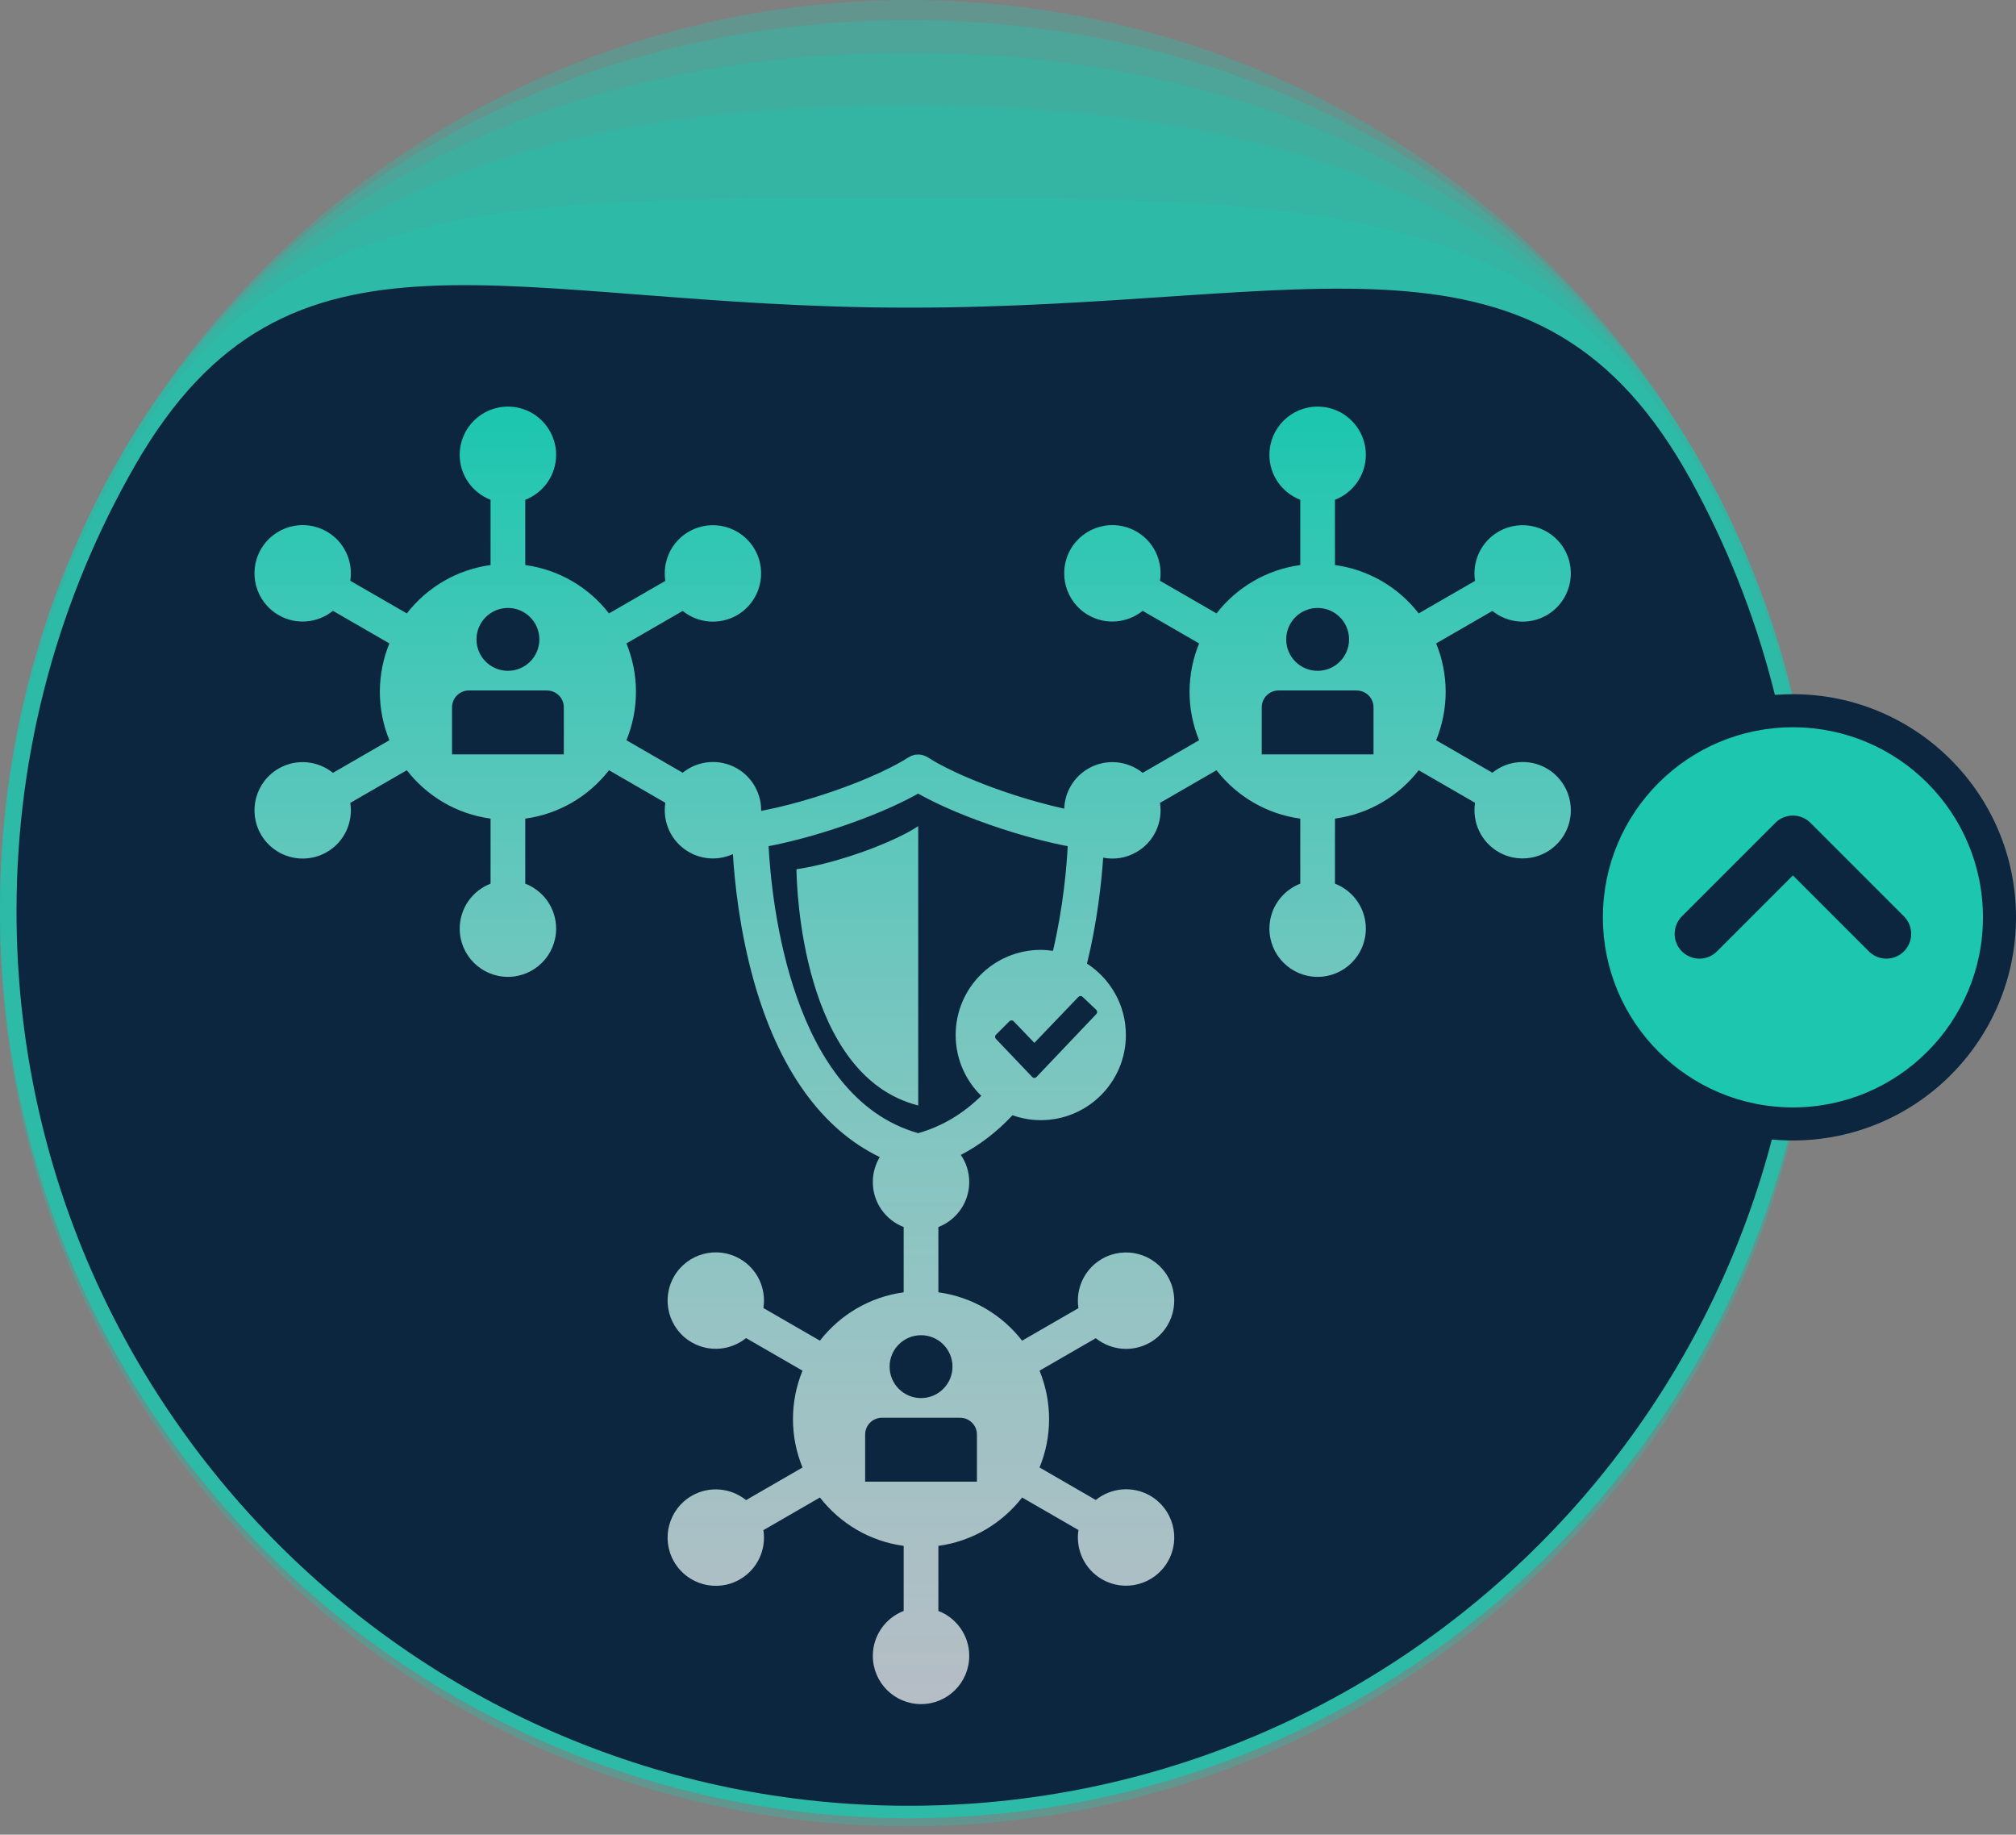 <?xml version="1.0" encoding="UTF-8"?>
<svg width="122px" height="111px" viewBox="0 0 122 111" version="1.1" xmlns="http://www.w3.org/2000/svg" xmlns:xlink="http://www.w3.org/1999/xlink">
    <rect x="0" y="0" width="122" height="111" fill="#808080" stroke="none"/>
    <title>BENEFITS / Team enforce</title>
    <defs>
        <linearGradient x1="50%" y1="0%" x2="50%" y2="100%" id="linearGradient-1">
            <stop stop-color="#1CC6AF" offset="0%"></stop>
            <stop stop-color="#FFFFFF" stop-opacity="0.696" offset="100%"></stop>
        </linearGradient>
    </defs>
    <g id="PRODUCTS" stroke="none" stroke-width="1" fill="none" fill-rule="evenodd">
        <g id="CHS_SUITE_08_01" transform="translate(-460, -2638)">
            <g id="Group" transform="translate(450, 2153)">
                <g transform="translate(0, 485)">
                    <circle id="Oval" fill-opacity="0.3" fill="#1CC6AF" cx="65" cy="55" r="55"></circle>
                    <path d="M65,110 C95.376,110 120,85.376 120,55 C120,45.401 117.541,36.376 113.218,28.521 C103.862,11.52 85.776,1.212 65,1.212 C44.605,1.212 26.803,11.101 17.306,27.59 C12.659,35.659 10,45.019 10,55 C10,85.376 34.624,110 65,110 Z" id="Oval" fill-opacity="0.3" fill="#1CC6AF"></path>
                    <path d="M65,110 C95.376,110 120,85.376 120,55 C120,45.401 117.541,36.376 113.218,28.521 C103.862,11.52 85.776,3.193 65,3.193 C44.605,3.193 26.803,11.101 17.306,27.59 C12.659,35.659 10,45.019 10,55 C10,85.376 34.624,110 65,110 Z" id="Oval" fill-opacity="0.3" fill="#1CC6AF"></path>
                    <path d="M65,110 C95.376,110 120,85.376 120,55 C120,45.401 117.541,36.376 113.218,28.521 C103.862,11.52 85.776,6.368 65,6.368 C44.605,6.368 26.803,11.101 17.306,27.59 C12.659,35.659 10,45.019 10,55 C10,85.376 34.624,110 65,110 Z" id="Oval" fill-opacity="0.3" fill="#1CC6AF"></path>
                    <path d="M65,110.496 C95.376,110.496 120,85.872 120,55.496 C120,45.897 117.541,36.872 113.218,29.017 C103.862,12.016 89.973,12.002 65,12.002 C40.027,12.002 26.803,11.597 17.306,28.086 C12.659,36.156 10,45.516 10,55.496 C10,85.872 34.624,110.496 65,110.496 Z" id="Oval" fill-opacity="0.3" fill="#1CC6AF"></path>
                    <path d="M65,109.252 C94.823,109.252 119,85.022 119,55.132 C119,45.686 116.586,36.806 112.341,29.077 C103.156,12.348 89.519,18.614 65,18.614 C40.481,18.614 27.498,11.935 18.173,28.16 C13.61,36.101 11,45.311 11,55.132 C11,85.022 35.177,109.252 65,109.252 Z" id="Oval" fill="#0C263F"></path>
                    <g id="Group-16" transform="translate(118.5, 55.5) rotate(-270) translate(-118.5, -55.5) translate(105, 42)">
                        <circle id="Oval" fill="#0C263F" cx="13.5" cy="13.5" r="13.5"></circle>
                        <path d="M13.5,2 C19.851,2 25,7.149 25,13.5 C25,19.851 19.851,25 13.5,25 C7.149,25 2,19.851 2,13.5 C2,7.149 7.149,2 13.5,2 Z M13.561,6.782 C12.975,6.197 12.025,6.197 11.439,6.782 C10.854,7.368 10.854,8.318 11.439,8.904 L11.439,8.904 L16.036,13.5 L11.439,18.096 C10.854,18.682 10.854,19.632 11.439,20.218 C12.025,20.803 12.975,20.803 13.561,20.218 L13.561,20.218 L19.218,14.561 C19.803,13.975 19.803,13.025 19.218,12.439 L19.218,12.439 Z" id="Combined-Shape" fill="#1CC6AF" transform="translate(13.5, 13.5) rotate(-180) translate(-13.5, -13.5) "></path>
                    </g>
                    <path d="M89.737,24.6 C91.348,24.6 92.654,25.906 92.654,27.518 C92.654,28.758 91.878,29.816 90.786,30.238 L90.786,30.238 L90.787,34.187 C92.843,34.466 94.64,35.548 95.854,37.112 L95.854,37.112 L99.263,35.144 C99.082,33.988 99.609,32.787 100.684,32.166 C102.08,31.361 103.864,31.839 104.67,33.234 C105.475,34.63 104.997,36.414 103.602,37.22 C102.527,37.84 101.224,37.697 100.313,36.963 L100.313,36.963 L96.909,38.928 C97.278,39.832 97.486,40.82 97.486,41.857 C97.486,42.894 97.278,43.882 96.909,44.785 L96.909,44.785 L100.312,46.751 C101.224,46.016 102.528,45.872 103.603,46.492 C104.998,47.299 105.476,49.083 104.67,50.478 C103.865,51.874 102.08,52.352 100.685,51.546 C99.61,50.926 99.083,49.726 99.263,48.569 L99.263,48.569 L95.855,46.601 C94.64,48.165 92.843,49.248 90.787,49.527 L90.787,49.527 L90.786,53.463 C91.879,53.885 92.655,54.942 92.655,56.183 C92.655,57.795 91.349,59.101 89.737,59.101 C88.126,59.101 86.82,57.795 86.82,56.183 C86.82,54.942 87.595,53.885 88.687,53.463 L88.687,53.463 L88.687,49.527 C86.63,49.248 84.833,48.165 83.619,46.601 L83.619,46.601 L80.198,48.576 C80.379,49.733 79.852,50.933 78.777,51.553 C78.142,51.92 77.427,52.021 76.759,51.89 C76.659,53.376 76.408,55.733 75.781,58.299 C77.195,59.217 78.134,60.808 78.134,62.62 C78.134,65.465 75.828,67.771 72.983,67.771 C72.383,67.771 71.808,67.663 71.272,67.474 C70.333,68.478 69.289,69.282 68.146,69.874 C68.467,70.34 68.654,70.907 68.654,71.518 C68.654,72.758 67.878,73.816 66.786,74.238 L66.786,74.238 L66.787,78.187 C68.843,78.466 70.64,79.548 71.854,81.112 L71.854,81.112 L75.263,79.144 C75.082,77.988 75.609,76.787 76.684,76.166 C78.08,75.361 79.864,75.839 80.67,77.234 C81.475,78.63 80.997,80.414 79.602,81.22 C78.527,81.84 77.224,81.697 76.313,80.963 L76.313,80.963 L72.909,82.928 C73.278,83.832 73.486,84.82 73.486,85.857 C73.486,86.894 73.278,87.882 72.909,88.785 L72.909,88.785 L76.312,90.751 C77.224,90.016 78.528,89.872 79.603,90.492 C80.998,91.299 81.476,93.083 80.67,94.478 C79.865,95.874 78.08,96.352 76.685,95.546 C75.61,94.926 75.083,93.726 75.263,92.569 L75.263,92.569 L71.855,90.601 C70.64,92.165 68.843,93.248 66.787,93.527 L66.787,93.527 L66.786,97.463 C67.879,97.885 68.655,98.942 68.655,100.183 C68.655,101.795 67.349,103.101 65.737,103.101 C64.126,103.101 62.82,101.795 62.82,100.183 C62.82,98.942 63.595,97.885 64.687,97.463 L64.687,97.463 L64.687,93.527 C62.63,93.248 60.833,92.165 59.619,90.601 L59.619,90.601 L56.198,92.576 C56.379,93.733 55.852,94.933 54.777,95.553 C53.381,96.359 51.597,95.881 50.791,94.486 C49.986,93.09 50.464,91.305 51.859,90.5 C52.934,89.879 54.237,90.023 55.149,90.758 L55.149,90.758 L58.564,88.785 C58.195,87.882 57.987,86.894 57.987,85.857 C57.987,84.82 58.195,83.832 58.564,82.928 L58.564,82.928 L55.149,80.956 C54.237,81.691 52.934,81.835 51.859,81.214 C50.464,80.409 49.986,78.624 50.791,77.228 C51.597,75.833 53.381,75.355 54.777,76.161 C55.852,76.781 56.379,77.981 56.198,79.138 L56.198,79.138 L59.619,81.112 C60.833,79.548 62.63,78.466 64.687,78.187 L64.687,78.187 L64.687,74.238 C63.595,73.816 62.819,72.759 62.819,71.518 C62.819,70.964 62.973,70.447 63.24,70.006 C59.724,68.313 57.109,64.667 55.612,59.326 C54.748,56.242 54.453,53.327 54.352,51.674 C53.524,52.051 52.533,52.036 51.685,51.546 C50.61,50.926 50.083,49.726 50.263,48.569 L50.263,48.569 L46.855,46.601 C45.64,48.165 43.843,49.248 41.787,49.527 L41.787,49.527 L41.786,53.463 C42.879,53.885 43.655,54.942 43.655,56.183 C43.655,57.795 42.349,59.101 40.737,59.101 C39.126,59.101 37.82,57.795 37.82,56.183 C37.82,54.942 38.595,53.885 39.687,53.463 L39.687,53.463 L39.687,49.527 C37.63,49.248 35.833,48.165 34.619,46.601 L34.619,46.601 L31.198,48.576 C31.379,49.733 30.852,50.933 29.777,51.553 C28.381,52.359 26.597,51.881 25.791,50.486 C24.986,49.09 25.464,47.305 26.859,46.5 C27.934,45.879 29.237,46.023 30.149,46.758 L30.149,46.758 L33.564,44.785 C33.195,43.882 32.987,42.894 32.987,41.857 C32.987,40.82 33.195,39.832 33.564,38.928 L33.564,38.928 L30.149,36.956 C29.237,37.691 27.934,37.835 26.859,37.214 C25.464,36.409 24.986,34.624 25.791,33.228 C26.597,31.833 28.381,31.355 29.777,32.161 C30.852,32.781 31.379,33.981 31.198,35.138 L31.198,35.138 L34.619,37.112 C35.833,35.548 37.63,34.466 39.687,34.187 L39.687,34.187 L39.687,30.238 C38.595,29.816 37.819,28.759 37.819,27.518 C37.819,25.906 39.125,24.6 40.737,24.6 C42.348,24.6 43.654,25.906 43.654,27.518 C43.654,28.758 42.878,29.816 41.786,30.238 L41.786,30.238 L41.787,34.187 C43.843,34.466 45.64,35.548 46.854,37.112 L46.854,37.112 L50.263,35.144 C50.082,33.988 50.609,32.787 51.684,32.166 C53.08,31.361 54.864,31.839 55.67,33.234 C56.475,34.63 55.997,36.414 54.602,37.22 C53.527,37.84 52.224,37.697 51.313,36.963 L51.313,36.963 L47.909,38.928 C48.278,39.832 48.486,40.82 48.486,41.857 C48.486,42.894 48.278,43.882 47.909,44.785 L47.909,44.785 L51.312,46.751 C52.224,46.016 53.528,45.872 54.603,46.492 C55.551,47.04 56.075,48.039 56.062,49.061 C56.943,48.892 58.511,48.536 60.501,47.844 C63.577,46.774 64.925,45.853 64.938,45.843 C64.946,45.838 64.954,45.836 64.962,45.831 C64.999,45.806 65.039,45.785 65.08,45.765 C65.103,45.754 65.125,45.741 65.148,45.732 C65.195,45.713 65.242,45.699 65.29,45.686 C65.31,45.682 65.328,45.675 65.348,45.671 L65.43,45.659 L65.43,45.659 L65.513,45.653 L65.552,45.65 C65.612,45.649 65.672,45.655 65.732,45.664 C65.74,45.666 65.749,45.666 65.758,45.667 C65.815,45.678 65.871,45.695 65.927,45.714 C65.938,45.718 65.95,45.721 65.962,45.726 C66.01,45.745 66.057,45.77 66.103,45.796 C66.12,45.807 66.138,45.815 66.154,45.825 C66.166,45.833 66.179,45.838 66.191,45.846 C66.2,45.853 67.548,46.774 70.624,47.844 C72.192,48.389 73.491,48.725 74.403,48.925 C74.437,47.954 74.956,47.022 75.859,46.5 C76.934,45.879 78.237,46.023 79.149,46.758 L79.149,46.758 L82.564,44.785 C82.195,43.882 81.987,42.894 81.987,41.857 C81.987,40.82 82.195,39.832 82.564,38.928 L82.564,38.928 L79.149,36.956 C78.237,37.691 76.934,37.835 75.859,37.214 C74.464,36.409 73.986,34.624 74.791,33.228 C75.597,31.833 77.381,31.355 78.777,32.161 C79.852,32.781 80.379,33.981 80.198,35.138 L80.198,35.138 L83.619,37.112 C84.833,35.548 86.63,34.466 88.687,34.187 L88.687,34.187 L88.687,30.238 C87.595,29.816 86.819,28.759 86.819,27.518 C86.819,25.906 88.125,24.6 89.737,24.6 Z M68.102,85.774 L63.372,85.774 C62.81,85.776 62.355,86.232 62.355,86.794 L62.355,86.794 L62.355,89.641 L69.12,89.641 L69.12,86.794 C69.12,86.232 68.664,85.776 68.102,85.776 L68.102,85.776 L68.102,85.774 Z M65.737,80.782 C64.687,80.782 63.835,81.633 63.835,82.684 C63.835,83.735 64.687,84.586 65.737,84.586 C66.788,84.586 67.64,83.735 67.64,82.684 C67.64,81.633 66.788,80.782 65.737,80.782 Z M65.563,48.013 C64.827,48.429 63.424,49.136 61.217,49.903 C59.136,50.627 57.491,51.007 56.512,51.195 C56.693,54.599 57.877,66.381 65.566,68.558 C67.076,68.129 68.334,67.332 69.384,66.301 C68.428,65.366 67.833,64.063 67.833,62.62 C67.833,59.775 70.139,57.469 72.983,57.469 C73.235,57.469 73.48,57.493 73.722,57.528 C74.344,54.876 74.548,52.458 74.614,51.195 C73.636,51.007 71.99,50.627 69.908,49.903 C67.702,49.136 66.298,48.429 65.563,48.013 Z M65.567,49.983 L65.567,66.883 C58.491,65.088 58.212,53.553 58.201,52.645 L58.2,52.588 C58.2,52.588 59.769,52.402 62.161,51.556 C64.553,50.711 65.567,49.983 65.567,49.983 Z M75.303,60.281 L75.257,60.317 L72.596,63.095 L71.346,61.792 C71.313,61.756 71.266,61.736 71.217,61.735 C71.185,61.734 71.154,61.743 71.126,61.759 L71.087,61.788 L70.272,62.6 C70.215,62.656 70.204,62.739 70.236,62.807 L70.268,62.854 L72.464,65.156 C72.498,65.192 72.546,65.213 72.596,65.213 C72.629,65.212 72.661,65.203 72.689,65.187 L72.727,65.156 L76.345,61.352 C76.379,61.317 76.397,61.271 76.395,61.223 C76.395,61.19 76.385,61.159 76.369,61.132 L76.339,61.095 L75.513,60.31 C75.455,60.256 75.37,60.246 75.303,60.281 Z M43.102,41.774 L38.372,41.774 C37.81,41.776 37.355,42.232 37.355,42.794 L37.355,42.794 L37.355,45.641 L44.12,45.641 L44.12,42.794 C44.12,42.232 43.664,41.776 43.102,41.776 L43.102,41.776 L43.102,41.774 Z M92.102,41.774 L87.372,41.774 C86.81,41.776 86.355,42.232 86.355,42.794 L86.355,42.794 L86.355,45.641 L93.12,45.641 L93.12,42.794 C93.12,42.232 92.664,41.776 92.102,41.776 L92.102,41.776 L92.102,41.774 Z M40.737,36.782 C39.687,36.782 38.835,37.633 38.835,38.684 C38.835,39.735 39.687,40.586 40.737,40.586 C41.788,40.586 42.64,39.735 42.64,38.684 C42.64,37.633 41.788,36.782 40.737,36.782 Z M89.737,36.782 C88.687,36.782 87.835,37.633 87.835,38.684 C87.835,39.735 88.687,40.586 89.737,40.586 C90.788,40.586 91.64,39.735 91.64,38.684 C91.64,37.633 90.788,36.782 89.737,36.782 Z" id="Combined-Shape" fill="url(#linearGradient-1)"></path>
                </g>
            </g>
        </g>
    </g>
</svg>